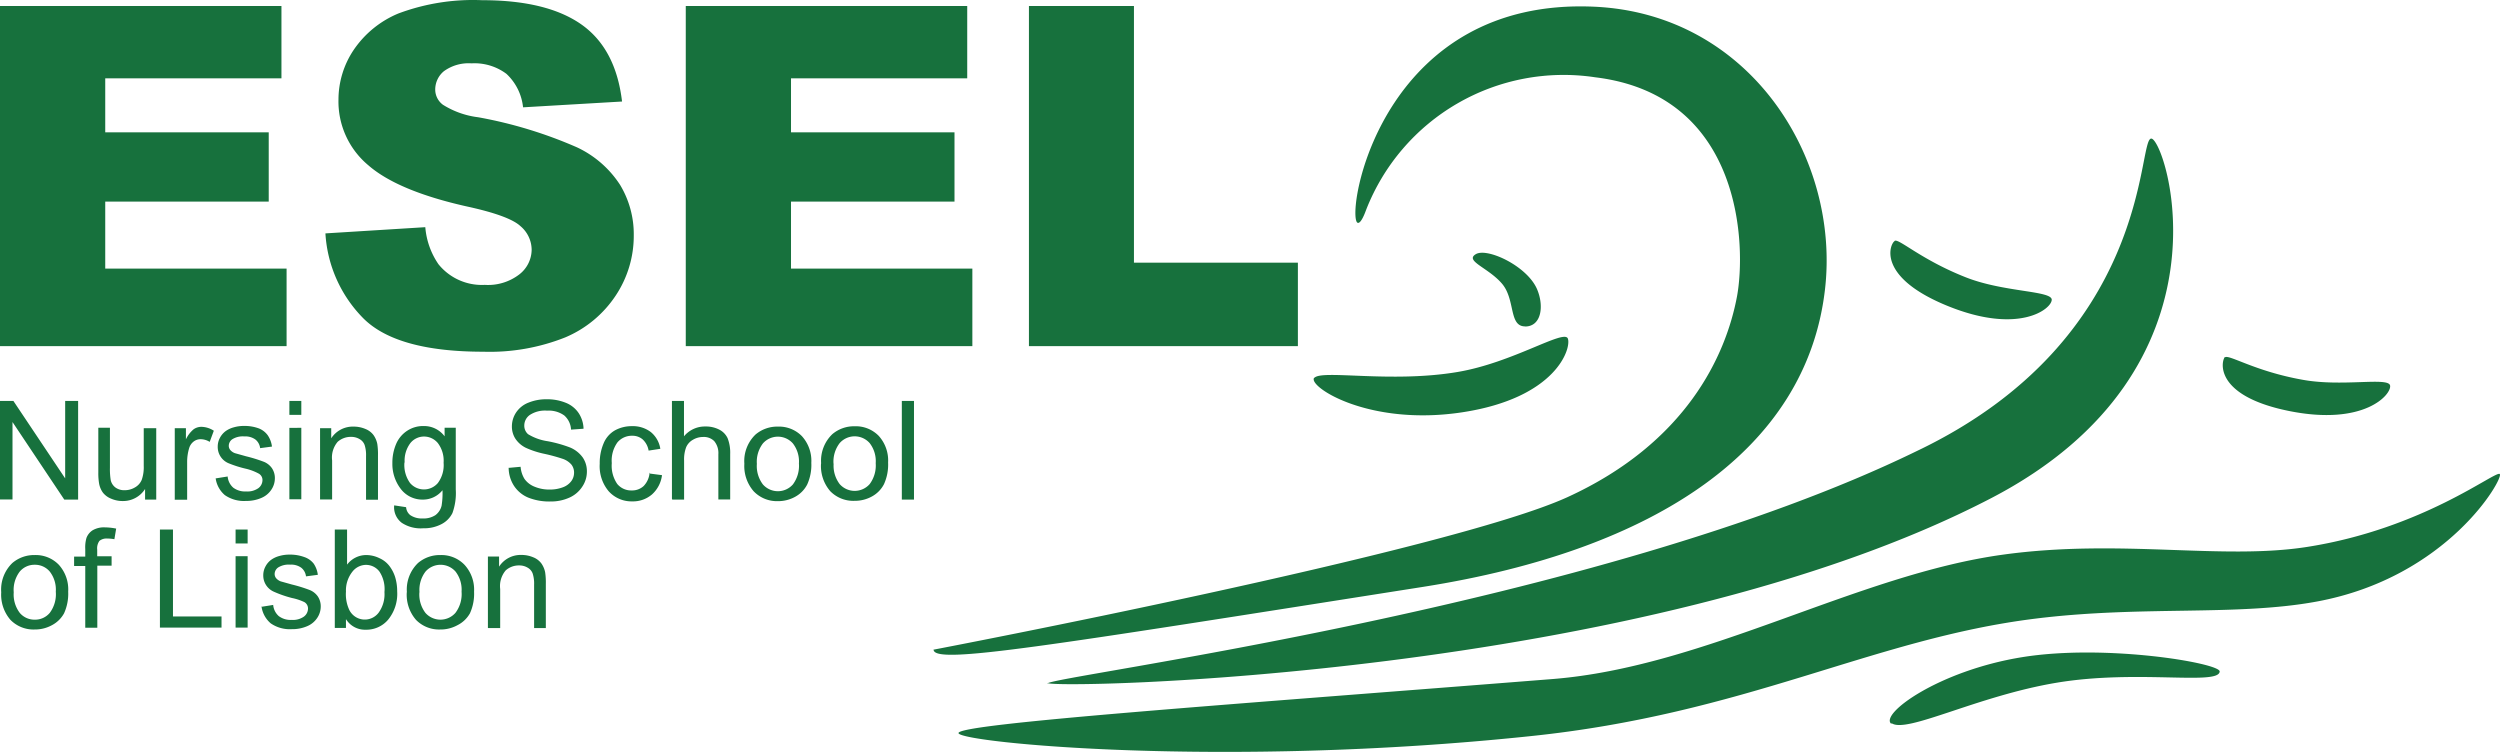 <svg xmlns="http://www.w3.org/2000/svg" width="224.018" height="67.375" viewBox="0 0 224.018 67.375">
  <g id="Layer_2" data-name="Layer 2" transform="translate(0 0.017)">
    <g id="Layer_1" data-name="Layer 1">
      <path id="Path_1" data-name="Path 1" d="M0,.52H25.22V7H9.43v4.84H24.08v6.21H9.43v6H25.68V31H0V.52M29.11,20.9l9-.56a6.83,6.83,0,0,0,1.18,3.32,5,5,0,0,0,4.15,1.85,4.6,4.6,0,0,0,3.11-.95,2.83,2.83,0,0,0,1.09-2.19,2.79,2.79,0,0,0-1-2.12q-1-.94-4.82-1.77-6.19-1.39-8.83-3.7A7.44,7.44,0,0,1,30.33,8.9a8,8,0,0,1,1.36-4.44A9,9,0,0,1,35.7,1.19,19.1,19.1,0,0,1,43.19,0Q49,0,52.09,2.17t3.65,6.91l-8.87.52a4.77,4.77,0,0,0-1.49-3,4.77,4.77,0,0,0-3.13-.94,3.77,3.77,0,0,0-2.47.7A2.13,2.13,0,0,0,39,8.06a1.7,1.7,0,0,0,.69,1.31,7.71,7.71,0,0,0,3.16,1.12,39.51,39.51,0,0,1,8.84,2.69,9.29,9.29,0,0,1,3.88,3.38,8.56,8.56,0,0,1,1.22,4.51,9.66,9.66,0,0,1-1.62,5.4,10.14,10.14,0,0,1-4.53,3.75,18.29,18.29,0,0,1-7.33,1.28q-7.77,0-10.76-3a11.8,11.8,0,0,1-3.39-7.6M61.45.52H86.67V7H70.88v4.84H85.53v6.21H70.88v6H87.13V31H61.45V.52M92.2.52h9.41v23H116.3V31H92.2V.52M83.64,58.2s46.19-8.81,56.82-13.67,14.2-12.69,15.19-18c.8-4.32.61-18-12.7-19.62A19,19,0,0,0,122.41,18.8c-.41,1.13-.73,1.36-.87,1-.73-2,2.82-20,21.24-19.22,14,.59,22.17,13.58,20.74,25.44-1.7,14.21-15.1,23.25-36,26.55-34.3,5.4-43.6,6.93-43.86,5.67m10.18,3c.05-.66,49.22-6.84,77.92-20.84,21.12-10.08,19.73-27.92,21-28s8.13,20.6-14.41,32.26c-31.1,16.14-84.58,17.1-84.53,16.51M224,42.46c-.36-.36-6.81,4.89-17.26,6.53-7.64,1.2-16.75-.75-27.23.69-13.12,1.8-26.67,10.06-40.39,11.15-28.9,2.29-53.41,4-53.23,4.85s23.7,3.15,51.12.28c19.48-2,30.73-8.72,45.35-10.54,9.55-1.19,18.06-.21,25.22-1.53,11.8-2.17,16.78-11.06,16.42-11.42M136.66,29.24c1.47,0,1.72-1.85,1.06-3.37-.91-2.07-4.47-3.72-5.48-3.11s1.11,1.2,2.34,2.63.6,3.84,2.08,3.84m-18.89,4.59c-.67.74,4.79,4.39,13.24,3.11s9.81-5.74,9.48-6.61-4.94,2.17-9.91,3c-5.94,1-12.13-.23-12.8.52m52-12.28c.4-.2,2.4,1.71,6.39,3.28,3.41,1.34,7.68,1.18,7.68,2s-2.94,3.17-9.37.54-5.1-5.6-4.7-5.8M199.38,32c.36-.27,2.67,1.24,6.88,2,3.6.68,7.76-.26,7.91.53s-2.31,3.66-9.11,2.27-6-4.56-5.68-4.84m-29.9,32.81c1.31,1,7.67-2.43,14.87-3.62s14.48.28,14.55-1c0-.75-10.2-2.49-17.7-1.28S168.35,64,169.49,64.86M0,44.75V35.91H1.2l4.64,6.94V35.91H7v8.84H5.76L1.12,37.8v6.94H0m13,0V43.8a2.34,2.34,0,0,1-2,1.08,2.59,2.59,0,0,1-1.06-.22,1.74,1.74,0,0,1-.73-.55,2,2,0,0,1-.33-.8,5.51,5.51,0,0,1-.07-1v-4H9.85V41.9A6.32,6.32,0,0,0,9.92,43a1.13,1.13,0,0,0,.43.67,1.34,1.34,0,0,0,.82.24,1.78,1.78,0,0,0,.92-.25,1.39,1.39,0,0,0,.61-.68,3.42,3.42,0,0,0,.18-1.25V38.35H14v6.4H13m2.66,0v-6.4h1v1a2.64,2.64,0,0,1,.69-.9,1.2,1.2,0,0,1,.7-.22,2.12,2.12,0,0,1,1.11.35l-.37,1a1.55,1.55,0,0,0-.8-.24,1,1,0,0,0-.64.21,1.16,1.16,0,0,0-.4.59,4.23,4.23,0,0,0-.18,1.27v3.35H15.64m3.69-1.91,1.07-.17a1.5,1.5,0,0,0,.5,1,1.75,1.75,0,0,0,1.15.34,1.7,1.7,0,0,0,1.11-.3.91.91,0,0,0,.36-.71.66.66,0,0,0-.32-.58A4.7,4.7,0,0,0,22.1,42a10.1,10.1,0,0,1-1.65-.52A1.58,1.58,0,0,1,19.51,40a1.65,1.65,0,0,1,.2-.79,1.76,1.76,0,0,1,.53-.61,2.24,2.24,0,0,1,.69-.32,3.28,3.28,0,0,1,.94-.13,3.7,3.7,0,0,1,1.32.22A1.8,1.8,0,0,1,24,39a2.3,2.3,0,0,1,.37,1l-1.06.14a1.16,1.16,0,0,0-.42-.77,1.53,1.53,0,0,0-1-.28,1.77,1.77,0,0,0-1.07.25.72.72,0,0,0-.32.58.6.6,0,0,0,.13.38,1,1,0,0,0,.42.29l1,.28a13.33,13.33,0,0,1,1.61.5,1.63,1.63,0,0,1,.71.57,1.59,1.59,0,0,1,.26.93,1.82,1.82,0,0,1-.32,1,2,2,0,0,1-.91.74,3.33,3.33,0,0,1-1.35.26,3,3,0,0,1-1.9-.52,2.41,2.41,0,0,1-.83-1.54m6.61,1.91v-6.4H27v6.4Zm0-7.59V35.91H27v1.25H25.94m2.74,7.59v-6.4h1v.91a2.3,2.3,0,0,1,2-1.05,2.67,2.67,0,0,1,1.06.21,1.67,1.67,0,0,1,.73.55,2.09,2.09,0,0,1,.34.8,6.21,6.21,0,0,1,.06,1.05v3.94H32.8V40.85a2.92,2.92,0,0,0-.13-1,1,1,0,0,0-.45-.52,1.43,1.43,0,0,0-.76-.2,1.76,1.76,0,0,0-1.2.44,2.17,2.17,0,0,0-.5,1.67v3.5H28.68m7.56-3.32a2.77,2.77,0,0,0,.5,1.84,1.637,1.637,0,0,0,2.5,0,2.69,2.69,0,0,0,.51-1.81,2.62,2.62,0,0,0-.52-1.77A1.61,1.61,0,0,0,38,39.1a1.57,1.57,0,0,0-1.23.59,2.61,2.61,0,0,0-.51,1.74Zm-.9,3.85,1.05.16a1,1,0,0,0,.37.71,1.81,1.81,0,0,0,1.1.3,1.94,1.94,0,0,0,1.16-.3,1.48,1.48,0,0,0,.55-.84,6.94,6.94,0,0,0,.08-1.39,2.23,2.23,0,0,1-1.77.84,2.42,2.42,0,0,1-2-1,3.67,3.67,0,0,1-.72-2.28,4.25,4.25,0,0,1,.33-1.69,2.65,2.65,0,0,1,1-1.2,2.59,2.59,0,0,1,1.48-.42,2.29,2.29,0,0,1,1.87.92v-.77h1v5.53a5.25,5.25,0,0,1-.3,2.12,2.23,2.23,0,0,1-1,1,3.34,3.34,0,0,1-1.62.36A3.06,3.06,0,0,1,36,46.83a1.74,1.74,0,0,1-.68-1.55m10.23-3.37,1.1-.1A2.44,2.44,0,0,0,47,42.9a2,2,0,0,0,.89.69,3.37,3.37,0,0,0,1.36.26,3.25,3.25,0,0,0,1.18-.2,1.64,1.64,0,0,0,.76-.55,1.26,1.26,0,0,0,.25-.76,1.15,1.15,0,0,0-.24-.73,1.79,1.79,0,0,0-.8-.52,15.551,15.551,0,0,0-1.57-.43,8,8,0,0,1-1.71-.55,2.39,2.39,0,0,1-.94-.82,2,2,0,0,1-.31-1.1,2.25,2.25,0,0,1,.38-1.25,2.35,2.35,0,0,1,1.11-.88,4.21,4.21,0,0,1,1.62-.3,4.43,4.43,0,0,1,1.73.32,2.5,2.5,0,0,1,1.15.93,2.68,2.68,0,0,1,.43,1.39l-1.12.08a1.81,1.81,0,0,0-.61-1.27,2.38,2.38,0,0,0-1.54-.43,2.47,2.47,0,0,0-1.55.39,1.16,1.16,0,0,0-.49.94,1,1,0,0,0,.34.78,4.65,4.65,0,0,0,1.76.63,11.66,11.66,0,0,1,2,.56,2.68,2.68,0,0,1,1.14.9,2.19,2.19,0,0,1,.37,1.26,2.4,2.4,0,0,1-.4,1.33,2.66,2.66,0,0,1-1.16,1,4,4,0,0,1-1.7.35,5.08,5.08,0,0,1-2-.35,2.82,2.82,0,0,1-1.27-1.05,3,3,0,0,1-.48-1.59m12.67.49,1.07.14a2.77,2.77,0,0,1-.9,1.73,2.61,2.61,0,0,1-1.77.62A2.75,2.75,0,0,1,54.54,44a3.48,3.48,0,0,1-.8-2.46,4.46,4.46,0,0,1,.34-1.81,2.39,2.39,0,0,1,1-1.17,3.1,3.1,0,0,1,1.53-.39,2.66,2.66,0,0,1,1.71.53,2.42,2.42,0,0,1,.85,1.5l-1.05.16a1.75,1.75,0,0,0-.53-1,1.38,1.38,0,0,0-.93-.33,1.68,1.68,0,0,0-1.33.59,2.79,2.79,0,0,0-.51,1.86,2.88,2.88,0,0,0,.49,1.87,1.61,1.61,0,0,0,1.29.58,1.52,1.52,0,0,0,1.07-.39,1.94,1.94,0,0,0,.54-1.21m2,2.34V35.91h1.08v3.17a2.42,2.42,0,0,1,1.92-.88,2.58,2.58,0,0,1,1.24.28,1.65,1.65,0,0,1,.75.77,3.57,3.57,0,0,1,.23,1.43v4.06H64.37V40.69A1.68,1.68,0,0,0,64,39.51a1.31,1.31,0,0,0-1-.37,1.76,1.76,0,0,0-.91.25,1.41,1.41,0,0,0-.61.68,3.11,3.11,0,0,0-.18,1.18v3.5H60.24m7.58-3.2a2.73,2.73,0,0,0,.54,1.84,1.79,1.79,0,0,0,2.69,0,2.79,2.79,0,0,0,.54-1.87,2.64,2.64,0,0,0-.54-1.8,1.79,1.79,0,0,0-2.69,0A2.71,2.71,0,0,0,67.82,41.55Zm-1.12,0a3.3,3.3,0,0,1,1-2.63,3,3,0,0,1,2-.71,2.87,2.87,0,0,1,2.16.86,3.29,3.29,0,0,1,.84,2.39,4.23,4.23,0,0,1-.37,1.94,2.62,2.62,0,0,1-1.08,1.1,3.14,3.14,0,0,1-1.55.39A2.88,2.88,0,0,1,67.53,44a3.44,3.44,0,0,1-.83-2.48m8,0a2.73,2.73,0,0,0,.54,1.84,1.79,1.79,0,0,0,2.69,0,2.79,2.79,0,0,0,.54-1.87,2.64,2.64,0,0,0-.54-1.8,1.79,1.79,0,0,0-2.69,0,2.71,2.71,0,0,0-.55,1.86Zm-1.12,0a3.3,3.3,0,0,1,1-2.63,3,3,0,0,1,2-.71,2.87,2.87,0,0,1,2.16.86,3.29,3.29,0,0,1,.84,2.39,4.23,4.23,0,0,1-.37,1.94,2.62,2.62,0,0,1-1.08,1.1,3.14,3.14,0,0,1-1.55.39A2.88,2.88,0,0,1,74.4,44a3.44,3.44,0,0,1-.83-2.48m7.24,3.2V35.91H81.9v8.84H80.81M1.23,53.06a2.73,2.73,0,0,0,.54,1.84,1.72,1.72,0,0,0,1.35.61,1.71,1.71,0,0,0,1.34-.61A2.79,2.79,0,0,0,5,53a2.64,2.64,0,0,0-.54-1.8,1.72,1.72,0,0,0-1.34-.61,1.72,1.72,0,0,0-1.35.61,2.71,2.71,0,0,0-.54,1.86Zm-1.12,0a3.3,3.3,0,0,1,1-2.63,3,3,0,0,1,2-.71,2.87,2.87,0,0,1,2.16.87A3.29,3.29,0,0,1,6.11,53a4.23,4.23,0,0,1-.37,1.94A2.62,2.62,0,0,1,4.66,56a3.14,3.14,0,0,1-1.55.39,2.88,2.88,0,0,1-2.17-.86,3.44,3.44,0,0,1-.83-2.48m7.53,3.2V50.7h-1v-.84h1v-.68a3,3,0,0,1,.11-1,1.39,1.39,0,0,1,.55-.68,2,2,0,0,1,1.11-.26,5.31,5.31,0,0,1,1,.11l-.16.95a3.65,3.65,0,0,0-.64-.06,1,1,0,0,0-.7.21,1.14,1.14,0,0,0-.2.79v.59H10v.84H8.72v5.56H7.64m6.69,0v-8.8H15.5v7.79h4.35v1H14.33m6.78,0v-6.4h1.08v6.4Zm0-7.59v-1.2h1.08v1.25H21.11m2.3,5.68,1.07-.17a1.5,1.5,0,0,0,.5,1,1.75,1.75,0,0,0,1.15.34,1.7,1.7,0,0,0,1.11-.3.91.91,0,0,0,.36-.71.66.66,0,0,0-.32-.58,4.72,4.72,0,0,0-1.11-.37A10.119,10.119,0,0,1,24.53,53a1.58,1.58,0,0,1-.94-1.47,1.65,1.65,0,0,1,.2-.79,1.75,1.75,0,0,1,.53-.61,2.23,2.23,0,0,1,.69-.32,3.28,3.28,0,0,1,.94-.13,3.7,3.7,0,0,1,1.32.22,1.8,1.8,0,0,1,.84.59,2.3,2.3,0,0,1,.37,1l-1.06.14a1.16,1.16,0,0,0-.42-.77,1.53,1.53,0,0,0-1-.28,1.77,1.77,0,0,0-1.07.25.72.72,0,0,0-.32.58.6.6,0,0,0,.13.38,1,1,0,0,0,.42.29l1,.28a13.331,13.331,0,0,1,1.61.5,1.63,1.63,0,0,1,.71.57,1.59,1.59,0,0,1,.26.93,1.82,1.82,0,0,1-.32,1,2,2,0,0,1-.91.74,3.32,3.32,0,0,1-1.35.26,3,3,0,0,1-1.9-.52,2.41,2.41,0,0,1-.83-1.54M31,53a3.32,3.32,0,0,0,.31,1.66,1.55,1.55,0,0,0,2.62.22,2.81,2.81,0,0,0,.52-1.84A2.86,2.86,0,0,0,34,51.2a1.51,1.51,0,0,0-1.2-.6,1.56,1.56,0,0,0-1.23.62A2.71,2.71,0,0,0,31,53Zm0,3.25H30V47.43h1.1v3.15a2.15,2.15,0,0,1,1.75-.86A2.69,2.69,0,0,1,34,50a2.28,2.28,0,0,1,.87.67,3.24,3.24,0,0,1,.53,1,4.29,4.29,0,0,1,.19,1.3,3.66,3.66,0,0,1-.81,2.54,2.55,2.55,0,0,1-2,.9A2,2,0,0,1,31,55.46v.8m6.58-3.2a2.73,2.73,0,0,0,.54,1.84,1.79,1.79,0,0,0,2.69,0,2.79,2.79,0,0,0,.55-1.9,2.65,2.65,0,0,0-.54-1.8,1.79,1.79,0,0,0-2.69,0,2.71,2.71,0,0,0-.54,1.86Zm-1.12,0a3.3,3.3,0,0,1,1-2.63,3,3,0,0,1,2-.71,2.87,2.87,0,0,1,2.16.87A3.29,3.29,0,0,1,42.48,53a4.23,4.23,0,0,1-.37,1.94A2.62,2.62,0,0,1,41,56a3.14,3.14,0,0,1-1.55.39,2.88,2.88,0,0,1-2.17-.86,3.44,3.44,0,0,1-.83-2.48m7.27,3.2v-6.4h1v.91a2.3,2.3,0,0,1,2-1.05,2.67,2.67,0,0,1,1.06.21,1.67,1.67,0,0,1,.73.55,2.09,2.09,0,0,1,.34.8,6.23,6.23,0,0,1,.06,1.05v3.94H47.86V52.37a2.93,2.93,0,0,0-.13-1,1,1,0,0,0-.45-.52,1.43,1.43,0,0,0-.76-.2,1.76,1.76,0,0,0-1.2.44,2.17,2.17,0,0,0-.5,1.67v3.5H43.75" fill="#17713d"/>
    </g>
  </g>
</svg>
